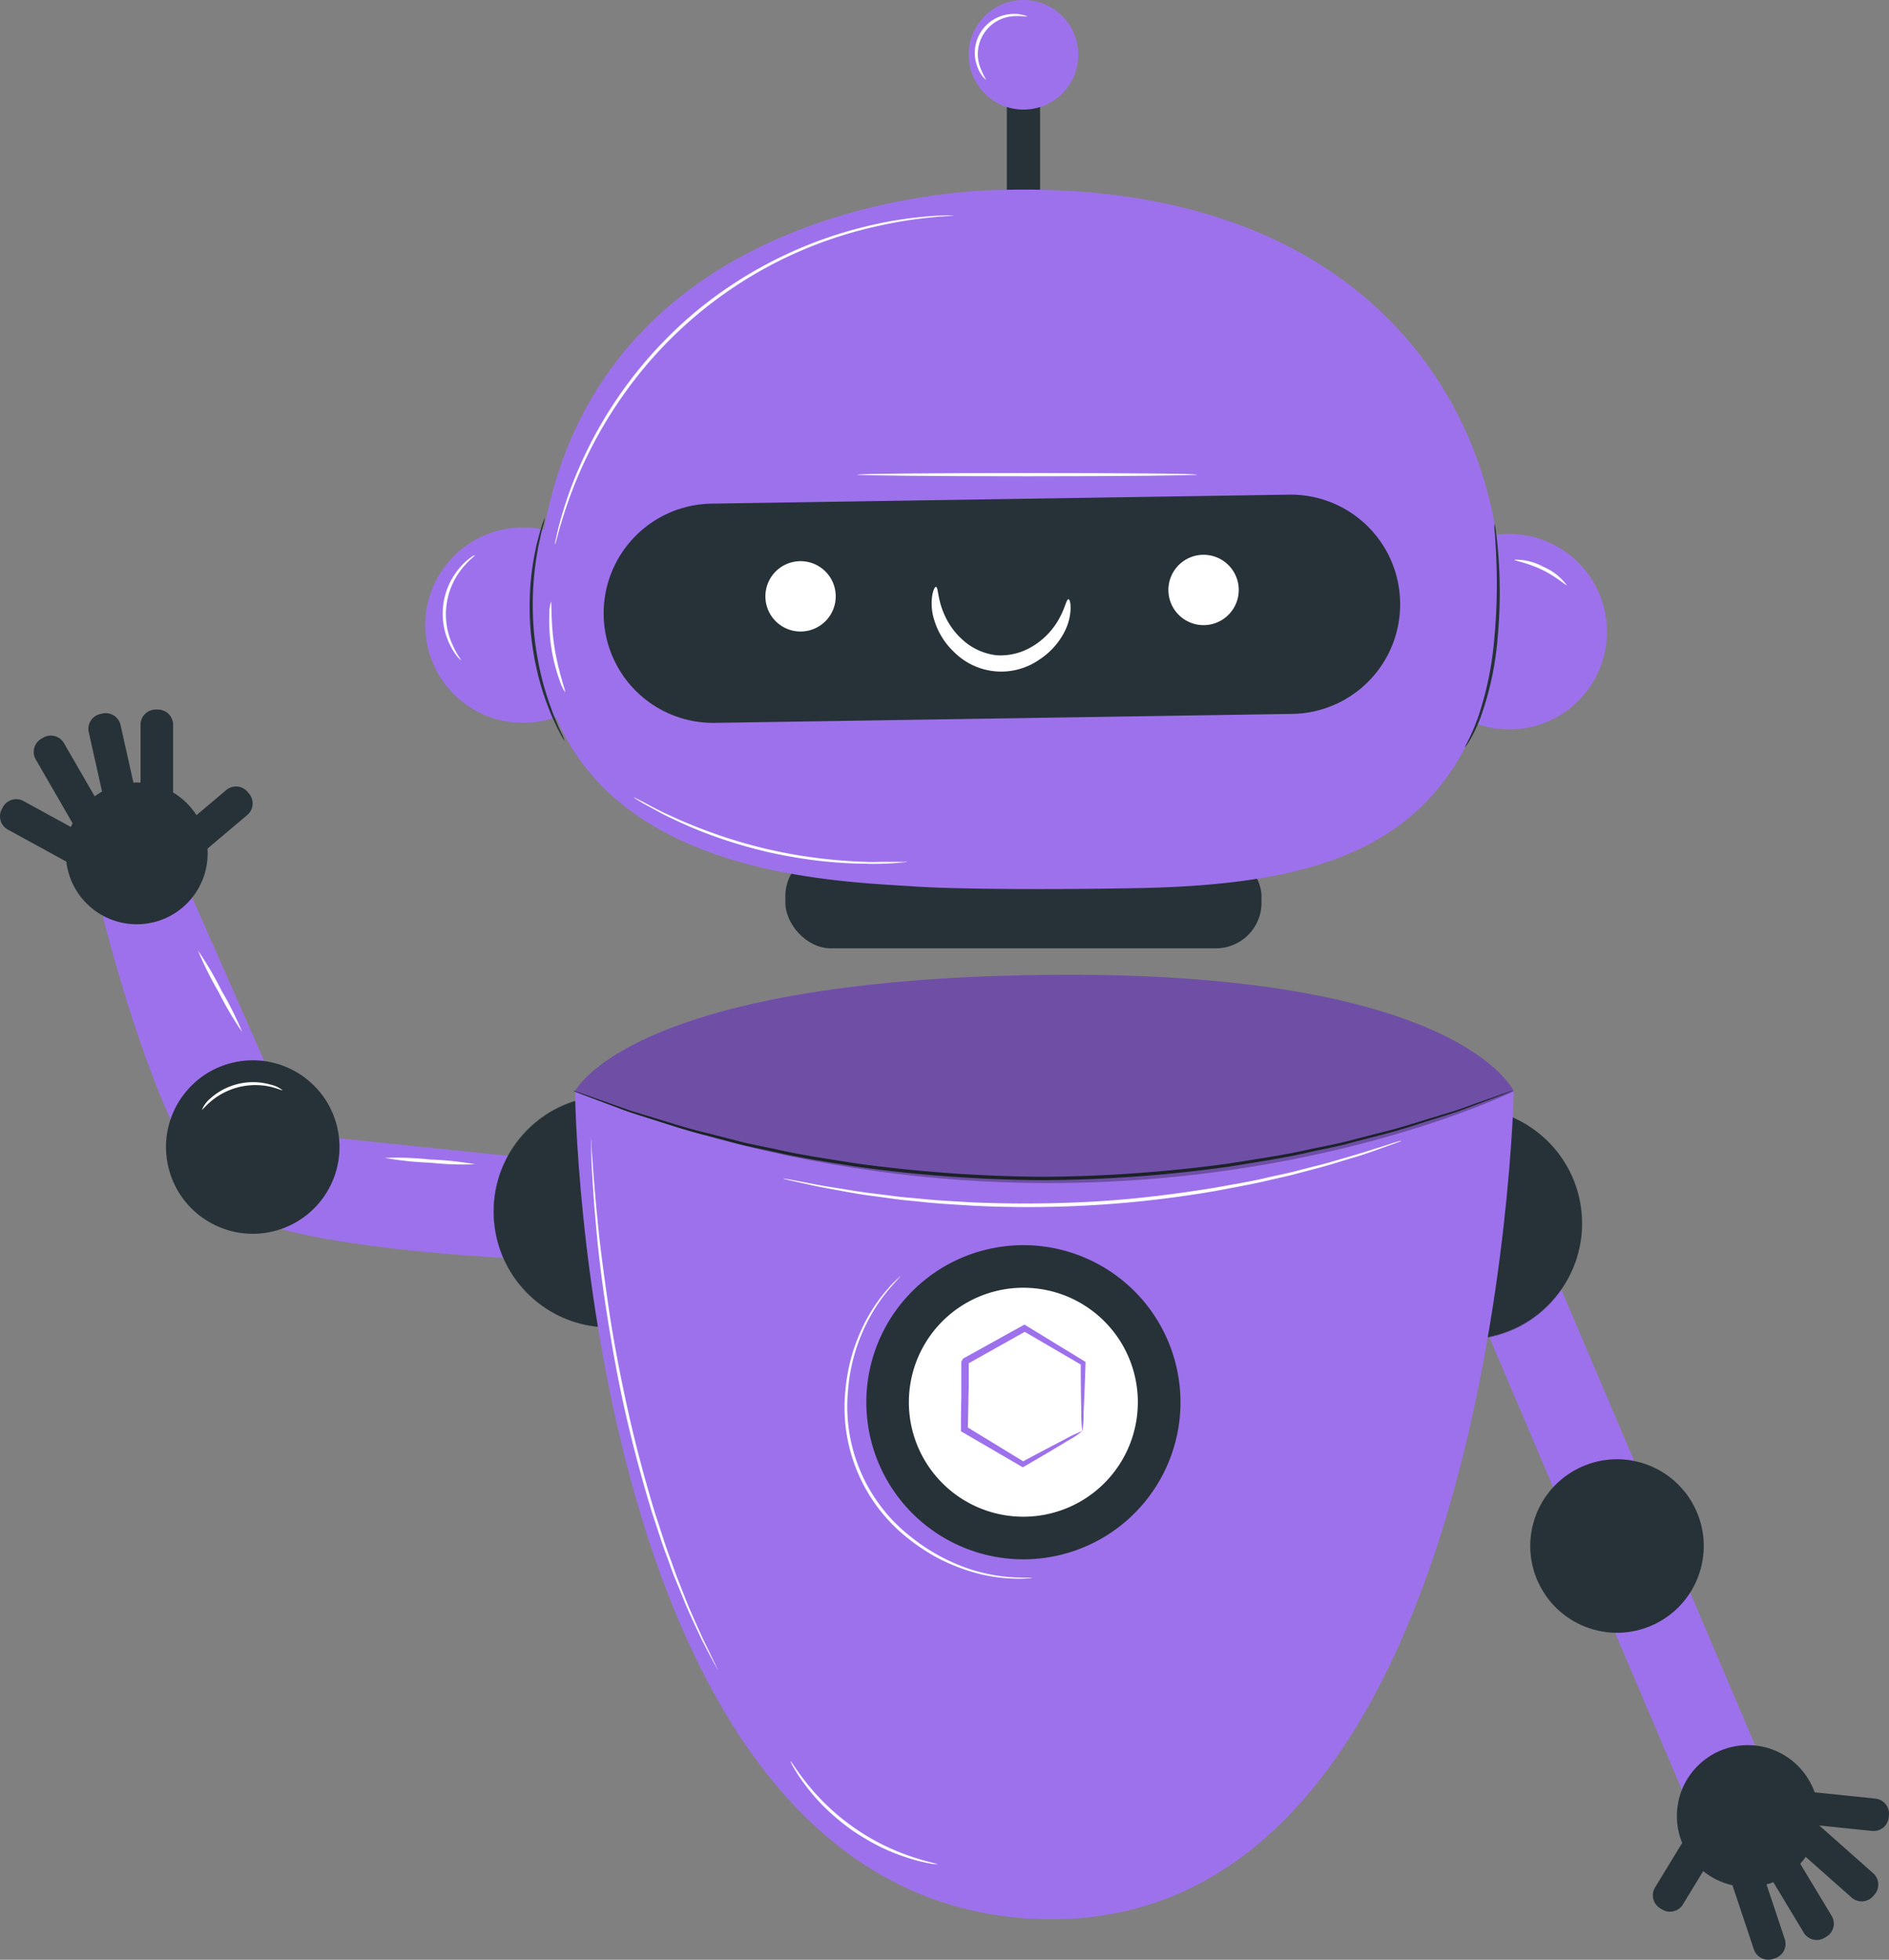 <?xml version="1.0" encoding="UTF-8" standalone="no"?>
<svg
   viewBox="0 0 305.083 316.511"
   version="1.1"
   id="svg153"
   sodipodi:docname="bot.svg"
   width="305.083"
   height="316.511"
   inkscape:version="1.3.2 (091e20ef0f, 2023-11-25)"
   xmlns:inkscape="http://www.inkscape.org/namespaces/inkscape"
   xmlns:sodipodi="http://sodipodi.sourceforge.net/DTD/sodipodi-0.dtd"
   xmlns="http://www.w3.org/2000/svg"
   xmlns:svg="http://www.w3.org/2000/svg">
  <rect x="0" y="0" width="305.083" height="316.511" fill="#808080" stroke="none"/>
  <defs
     id="defs153" />
  <sodipodi:namedview
     id="namedview153"
     pagecolor="#ffffff"
     bordercolor="#000000"
     borderopacity="0.25"
     inkscape:showpageshadow="2"
     inkscape:pageopacity="0.0"
     inkscape:pagecheckerboard="0"
     inkscape:deskcolor="#d1d1d1"
     inkscape:zoom="5.3400704"
     inkscape:cx="230.14678"
     inkscape:cy="270.68932"
     inkscape:window-width="3440"
     inkscape:window-height="1371"
     inkscape:window-x="2560"
     inkscape:window-y="32"
     inkscape:window-maximized="0"
     inkscape:current-layer="freepik--Character--inject-69" />
  <g
     id="freepik--Character--inject-69"
     transform="translate(-16.132,-111.5)">
    <path
       d="M 106.12,299 64,294.64 46.16,254.15 32.3,257.76 c 0,0 10.24,42.79 21.7,49.42 11.46,6.63 50.61,7.82 50.61,7.82 z"
       style="fill:#9e71ec"
       id="path115" />
    <circle
       cx="114.55"
       cy="307.18"
       r="18.68"
       transform="rotate(-48.37,114.555,307.183)"
       style="fill:#263238"
       id="circle115" />
    <path
       d="m 114.55,325.88 a 18.71,18.71 0 1 1 13.23,-5.48 18.59,18.59 0 0 1 -13.23,5.48 z m 0,-37.36 a 18.66,18.66 0 1 0 13.19,5.48 18.54,18.54 0 0 0 -13.19,-5.48 z"
       style="fill:#263238"
       id="path116" />
    <circle
       cx="56.95"
       cy="296.76"
       r="14.01"
       transform="rotate(-13.5,56.934,296.742)"
       style="fill:#263238"
       id="circle116" />
    <circle
       cx="38.22"
       cy="249.33"
       r="11.45"
       transform="rotate(-45,38.216,249.33)"
       style="fill:#263238"
       id="circle117" />
    <path
       d="M 45.66,241.68 H 58 v 5.27 H 45.66 a 2.45,2.45 0 0 1 -2.45,-2.45 v -0.36 a 2.45,2.45 0 0 1 2.45,-2.46 z"
       transform="rotate(139.82,50.597,244.308)"
       style="fill:#263238"
       id="path117" />
    <path
       d="m 36.52,230.85 h 12 a 0.35,0.35 0 0 1 0.35,0.35 v 4.56 a 0.35,0.35 0 0 1 -0.35,0.35 h -12 a 2.45,2.45 0 0 1 -2.45,-2.45 v -0.36 a 2.45,2.45 0 0 1 2.45,-2.45 z"
       transform="rotate(90,41.455,233.485)"
       style="fill:#263238"
       id="path118" />
    <path
       d="m 29.17,231.36 h 12 a 0.35,0.35 0 0 1 0.35,0.35 v 4.56 a 0.35,0.35 0 0 1 -0.35,0.35 h -12 a 2.45,2.45 0 0 1 -2.45,-2.45 v -0.36 a 2.45,2.45 0 0 1 2.45,-2.45 z"
       transform="rotate(77.39,34.11,233.991)"
       style="fill:#263238"
       id="path119" />
    <path
       d="m 21.72,234.48 h 12 a 0.35,0.35 0 0 1 0.35,0.35 v 4.56 a 0.35,0.35 0 0 1 -0.35,0.35 h -12 a 2.45,2.45 0 0 1 -2.45,-2.45 v -0.36 a 2.45,2.45 0 0 1 2.45,-2.45 z"
       transform="rotate(60,26.647,237.114)"
       style="fill:#263238"
       id="path120" />
    <path
       d="m 19.932,240.876 10.524,5.765 a 0.35,0.35 0 0 1 0.139,0.475 l -2.191,3.999 a 0.35,0.35 0 0 1 -0.475,0.139 l -10.524,-5.765 a 2.45,2.45 0 0 1 -0.972,-3.326 l 0.173,-0.316 a 2.45,2.45 0 0 1 3.326,-0.972 z"
       style="fill:#263238"
       id="path120-3" />
    <rect
       x="270.44"
       y="311.97"
       width="13.7"
       height="92.95"
       transform="rotate(156.96,277.292,358.444)"
       style="fill:#9e71ec"
       id="rect120" />
    <circle
       cx="252.96"
       cy="309.12"
       r="18.68"
       transform="rotate(-49.73,252.931,309.104)"
       style="fill:#263238"
       id="circle120" />
    <path
       d="m 253,327.84 a 18.72,18.72 0 0 1 -17.9,-24.23 18.7,18.7 0 1 1 17.9,24.23 z m 0,-37.38 a 18.66,18.66 0 1 0 17.85,24.16 v 0 a 18.67,18.67 0 0 0 -12.33,-23.32 18.77,18.77 0 0 0 -5.58,-0.84 z"
       style="fill:#263238"
       id="path121" />
    <circle
       cx="277.29"
       cy="361.2"
       r="14.01"
       transform="rotate(-74.47,277.283,361.199)"
       style="fill:#263238"
       id="circle121" />
    <circle
       cx="298.41"
       cy="404.8"
       r="11.45"
       style="fill:#263238"
       id="circle122" />
    <path
       d="m 283.32,410.85 h 12.32 v 5.27 h -12.32 a 2.45,2.45 0 0 1 -2.45,-2.45 v -0.36 a 2.45,2.45 0 0 1 2.45,-2.46 z"
       transform="rotate(-58.64,288.257,413.489)"
       style="fill:#263238"
       id="path122" />
    <path
       d="m 295.42,418.22 h 12 a 0.35,0.35 0 0 1 0.35,0.35 v 4.56 a 0.35,0.35 0 0 1 -0.35,0.35 h -12 A 2.45,2.45 0 0 1 293,421 v -0.36 a 2.45,2.45 0 0 1 2.42,-2.42 z"
       transform="rotate(-108.46,300.343,420.859)"
       style="fill:#263238"
       id="path123" />
    <path
       d="m 302.23,415.42 h 12 a 0.35,0.35 0 0 1 0.35,0.35 v 4.56 a 0.35,0.35 0 0 1 -0.35,0.35 h -12 a 2.45,2.45 0 0 1 -2.45,-2.45 v -0.36 a 2.45,2.45 0 0 1 2.45,-2.45 z"
       transform="rotate(-121.07,307.159,418.055)"
       style="fill:#263238"
       id="path124" />
    <path
       d="m 308.31,410.1 h 12 a 0.35,0.35 0 0 1 0.35,0.35 V 415 a 0.35,0.35 0 0 1 -0.35,0.35 h -12 a 2.45,2.45 0 0 1 -2.45,-2.45 v -0.36 a 2.45,2.45 0 0 1 2.45,-2.44 z"
       transform="rotate(-138.46,313.236,412.733)"
       style="fill:#263238"
       id="path125" />
    <path
       d="m 318.476,407.212 -11.936,-1.241 a 0.35,0.35 0 0 1 -0.312,-0.384 l 0.471,-4.526 a 0.35,0.35 0 0 1 0.384,-0.312 l 11.936,1.241 a 2.45,2.45 0 0 1 2.183,2.69 l -0.037,0.358 a 2.45,2.45 0 0 1 -2.689,2.174 z"
       style="fill:#263238"
       id="path125-6" />
    <path
       d="m 109,287.74 c 0,0 1.35,131.14 74.94,133.7 73.59,2.56 76.68,-132.76 76.68,-133.7 0,0 -8.69,-19.55 -75.81,-18.79 -67.12,0.76 -75.81,18.79 -75.81,18.79 z"
       style="fill:#9e71ec"
       id="path126" />
    <rect
       x="142.96"
       y="248.88"
       width="76.9"
       height="15.77"
       rx="7.35"
       transform="rotate(180,181.415,256.77)"
       style="fill:#263238"
       id="rect126" />
    <rect
       x="178.74"
       y="120.89"
       width="5.37"
       height="27.15"
       transform="rotate(180,181.425,134.47)"
       style="fill:#263238"
       id="rect127" />
    <circle
       cx="259.9"
       cy="213.5"
       r="15.78"
       transform="rotate(-13.37,259.998,213.575)"
       style="fill:#9e71ec"
       id="circle127" />
    <circle
       cx="100.6"
       cy="212.46"
       r="15.78"
       transform="rotate(-12.78,100.612,212.481)"
       style="fill:#9e71ec"
       id="circle128" />
    <path
       d="m 178.3,142.16 c 0,0 -64.16,-0.77 -74.3,54.84 -10.14,55.61 44.1,56.61 59.71,57.66 7.07,0.48 22.21,0.53 35.57,0.29 29.58,-0.51 50.48,-6.23 57.59,-33.67 a 51.42,51.42 0 0 0 1.59,-9.83 C 260.33,181.33 240,140.68 178.3,142.16 Z"
       style="fill:#9e71ec"
       id="path128" />
    <path
       d="m 224.84,226.8 -93.21,1.45 a 17.69,17.69 0 0 1 -18,-17.41 v 0 a 17.7,17.7 0 0 1 17.42,-18 l 93.21,-1.45 a 17.68,17.68 0 0 1 18,17.41 v 0 a 17.69,17.69 0 0 1 -17.42,18 z"
       style="fill:#263238"
       id="path129" />
    <path
       d="m 151,208.91 a 5.68,5.68 0 1 1 -4.48,-6.67 5.68,5.68 0 0 1 4.48,6.67 z"
       style="fill:#ffffff"
       id="path130" />
    <path
       d="m 216.09,207.87 a 5.68,5.68 0 1 1 -4.48,-6.66 5.68,5.68 0 0 1 4.48,6.66 z"
       style="fill:#ffffff"
       id="path131" />
    <path
       d="m 206.72,339.82 a 25.37,25.37 0 1 1 -23.46,-27.15 25.38,25.38 0 0 1 23.46,27.15 z"
       style="fill:#263238"
       id="path132" />
    <path
       d="m 199.85,339.32 a 18.49,18.49 0 1 1 -17.09,-19.79 18.48,18.48 0 0 1 17.09,19.79 z"
       style="fill:#ffffff"
       id="path133" />
    <path
       d="m 190.94,342.68 a 18.38,18.38 0 0 1 -0.17,-3.05 c -0.05,-1.91 -0.09,-4.64 -0.09,-8 l 0.2,0.37 -9.51,-5.55 h 0.53 l -9.6,5.39 c -0.26,0.44 0.35,-0.59 0.29,-0.48 v 0 1.42 1.43 c 0,0.94 0,1.88 -0.05,2.8 0,1.84 -0.07,3.62 -0.1,5.34 l -0.26,-0.46 9.4,5.74 h -0.42 c 2.93,-1.58 5.35,-2.84 7,-3.7 a 19.44,19.44 0 0 1 2.77,-1.3 14.62,14.62 0 0 1 -2.4,1.59 c -1.62,1 -4,2.41 -7,4.14 l -0.21,0.12 -0.21,-0.12 -9.52,-5.55 -0.26,-0.15 v -0.32 q 0,-2.58 0.06,-5.34 c 0,-0.92 0,-1.85 0,-2.8 v -1.42 -1.38 0 c -0.06,0.11 0.55,-0.91 0.29,-0.48 l 9.63,-5.34 0.28,-0.15 0.26,0.16 9.39,5.74 0.21,0.13 v 0.24 c -0.11,3.46 -0.22,6.24 -0.32,8.13 a 15.32,15.32 0 0 1 -0.19,2.85 z"
       style="fill:#9e71ec"
       id="path134" />
    <circle
       cx="181.43"
       cy="120.35"
       r="8.85"
       transform="rotate(-45,181.43,120.349)"
       style="fill:#9e71ec"
       id="circle134" />
    <path
       d="m 167.29,206.29 c 0.42,0.05 0.21,2 1.45,4.67 a 11.79,11.79 0 0 0 3,4 9.77,9.77 0 0 0 5.33,2.37 9.9,9.9 0 0 0 5.68,-1.36 11.84,11.84 0 0 0 3.68,-3.35 c 1.7,-2.37 1.85,-4.36 2.27,-4.33 0.17,0 0.34,0.5 0.34,1.44 a 8.84,8.84 0 0 1 -1,3.84 11.8,11.8 0 0 1 -4,4.43 10.77,10.77 0 0 1 -13.9,-1.27 11.73,11.73 0 0 1 -3.12,-5.08 8.7,8.7 0 0 1 -0.32,-4 c 0.17,-0.93 0.43,-1.39 0.59,-1.36 z"
       style="fill:#ffffff"
       id="path135" />
    <path
       d="m 252.72,232.2 c -0.1,0 1.05,-1.8 2.16,-4.95 a 53.6,53.6 0 0 0 2.6,-12.74 93.84,93.84 0 0 0 0.3,-13 c -0.07,-1.67 -0.15,-3 -0.23,-4 a 7,7 0 0 1 -0.05,-1.46 7.82,7.82 0 0 1 0.25,1.44 c 0.14,0.93 0.28,2.28 0.4,4 a 79.05,79.05 0 0 1 -0.15,13.12 49.61,49.61 0 0 1 -2.77,12.82 25.28,25.28 0 0 1 -1.7,3.61 8.25,8.25 0 0 1 -0.81,1.16 z"
       style="fill:#263238"
       id="path136" />
    <path
       d="m 104.12,195.14 a 7.52,7.52 0 0 1 -0.31,1.43 c -0.13,0.45 -0.27,1 -0.4,1.66 -0.13,0.66 -0.33,1.38 -0.45,2.21 a 48.61,48.61 0 0 0 -0.7,5.83 51.27,51.27 0 0 0 0.1,7.18 52.07,52.07 0 0 0 1.16,7.08 48.47,48.47 0 0 0 1.72,5.62 c 0.27,0.79 0.58,1.48 0.83,2.1 0.25,0.62 0.49,1.14 0.69,1.56 a 7.9,7.9 0 0 1 0.56,1.35 8,8 0 0 1 -0.74,-1.26 16.87,16.87 0 0 1 -0.77,-1.54 c -0.28,-0.6 -0.62,-1.29 -0.91,-2.08 a 42.85,42.85 0 0 1 -1.84,-5.63 48.46,48.46 0 0 1 -1.22,-7.16 47.73,47.73 0 0 1 -0.06,-7.25 43.47,43.47 0 0 1 0.82,-5.87 c 0.15,-0.83 0.36,-1.56 0.53,-2.21 0.17,-0.65 0.33,-1.2 0.48,-1.65 a 9,9 0 0 1 0.51,-1.37 z"
       style="fill:#263238"
       id="path137" />
    <path
       d="m 108.66,287.63 0.38,0.11 1.12,0.38 4.26,1.5 3.08,1.1 c 1.13,0.38 2.38,0.74 3.71,1.15 2.67,0.79 5.68,1.82 9.1,2.62 l 5.33,1.37 c 1.86,0.47 3.82,0.82 5.84,1.26 4,0.92 8.39,1.55 13,2.29 a 232.19,232.19 0 0 0 30.08,2.15 230.43,230.43 0 0 0 30.08,-2.15 c 4.58,-0.74 8.94,-1.36 13,-2.29 2,-0.43 4,-0.78 5.84,-1.25 l 5.34,-1.37 c 3.41,-0.8 6.42,-1.83 9.09,-2.62 1.33,-0.41 2.58,-0.77 3.71,-1.15 l 3.08,-1.1 4.26,-1.5 1.12,-0.38 a 2,2 0 0 1 0.39,-0.11 l -0.37,0.16 -1.1,0.43 -4.23,1.59 -3.15,1.18 c -1.12,0.39 -2.37,0.76 -3.7,1.19 -2.67,0.82 -5.67,1.87 -9.09,2.7 l -5.34,1.4 c -1.85,0.48 -3.82,0.84 -5.84,1.29 -4,0.94 -8.4,1.58 -13,2.34 a 226.13,226.13 0 0 1 -30.15,2.19 227.33,227.33 0 0 1 -30.14,-2.2 c -4.59,-0.75 -9,-1.4 -13,-2.34 -2,-0.45 -4,-0.81 -5.84,-1.29 l -5.34,-1.4 c -3.42,-0.83 -6.42,-1.88 -9.09,-2.7 -1.33,-0.43 -2.57,-0.8 -3.7,-1.19 l -3.07,-1.15 -4.23,-1.59 -1.1,-0.43 a 2,2 0 0 1 -0.33,-0.19 z"
       style="fill:#263238"
       id="path138" />
    <g
       style="opacity:0.3"
       id="g139">
      <path
         d="m 109,287.74 c 0,0 8.69,-18 75.81,-18.79 67.12,-0.79 75.81,18.79 75.81,18.79 0,0 -67.74,33.39 -151.62,0 z"
         id="path139" />
    </g>
    <path
       d="m 170.17,146.32 a 1.22,1.22 0 0 1 -0.23,0 l -0.67,0.07 c -0.6,0.06 -1.48,0.08 -2.61,0.21 a 71.11,71.11 0 0 0 -9.47,1.57 67.92,67.92 0 0 0 -40,26.58 70.21,70.21 0 0 0 -10.44,21.3 c -0.35,1.08 -0.54,1.94 -0.71,2.51 l -0.19,0.66 a 1,1 0 0 1 -0.08,0.22 0.67,0.67 0 0 1 0,-0.23 c 0,-0.18 0.08,-0.4 0.14,-0.67 0.14,-0.58 0.29,-1.45 0.61,-2.55 a 63.44,63.44 0 0 1 3.2,-9.09 68.36,68.36 0 0 1 19,-25.25 68.37,68.37 0 0 1 28.39,-13.84 63,63 0 0 1 9.53,-1.41 c 1.14,-0.1 2,-0.09 2.62,-0.12 h 0.68 c 0.16,0.02 0.23,0.03 0.23,0.04 z"
       style="fill:#ffffff"
       id="path140" />
    <path
       d="m 107.4,223.3 a 7.71,7.71 0 0 1 -0.92,-2 28.53,28.53 0 0 1 -1.63,-10.42 7,7 0 0 1 0.26,-2.18 c 0.16,0 -0.06,3.34 0.58,7.38 0.64,4.04 1.86,7.16 1.71,7.22 z"
       style="fill:#ffffff"
       id="path141" />
    <path
       d="m 90.57,218.13 c 0,0 -0.23,-0.16 -0.54,-0.54 a 9.17,9.17 0 0 1 -1.13,-1.75 11.38,11.38 0 0 1 1.71,-12.9 8.87,8.87 0 0 1 1.55,-1.4 2.16,2.16 0 0 1 0.66,-0.38 c 0.06,0.08 -0.84,0.69 -1.93,2 a 11.8,11.8 0 0 0 -1.66,12.5 c 0.7,1.59 1.41,2.41 1.34,2.47 z"
       style="fill:#ffffff"
       id="path142" />
    <path
       d="m 182,114.18 a 13.32,13.32 0 0 0 -2.35,-0.05 6.13,6.13 0 0 0 -5.24,8.16 13.12,13.12 0 0 0 1,2.11 c 0,0 -0.2,-0.12 -0.48,-0.44 a 5.4,5.4 0 0 1 -0.9,-1.55 6.28,6.28 0 0 1 5.56,-8.65 5.46,5.46 0 0 1 1.78,0.17 c 0.45,0.07 0.63,0.22 0.63,0.25 z"
       style="fill:#ffffff"
       id="path143" />
    <path
       d="m 269.16,206 c -0.11,0.12 -1.66,-1.37 -4,-2.49 -2.34,-1.12 -4.47,-1.45 -4.45,-1.61 a 9.2,9.2 0 0 1 4.67,1.14 9.06,9.06 0 0 1 3.78,2.96 z"
       style="fill:#ffffff"
       id="path144" />
    <path
       d="m 132,381.07 a 1.25,1.25 0 0 1 -0.12,-0.19 l -0.33,-0.59 c -0.3,-0.57 -0.7,-1.33 -1.22,-2.3 -0.26,-0.5 -0.54,-1.06 -0.86,-1.66 l -0.94,-2 c -0.68,-1.45 -1.44,-3.1 -2.19,-5 -0.38,-0.93 -0.78,-1.91 -1.2,-2.92 -0.42,-1.01 -0.78,-2.11 -1.19,-3.22 -0.86,-2.21 -1.59,-4.64 -2.44,-7.16 -1.57,-5.1 -3.11,-10.75 -4.46,-16.75 -1.35,-6 -2.33,-11.79 -3.13,-17.06 -0.8,-5.27 -1.32,-10 -1.64,-14.06 -0.19,-2 -0.31,-3.82 -0.41,-5.42 -0.1,-1.6 -0.19,-3 -0.22,-4.1 -0.03,-1.1 -0.06,-1.95 -0.09,-2.59 v -0.67 a 0.82,0.82 0 0 1 0,-0.23 0.77,0.77 0 0 1 0,0.23 l 0.06,0.67 c 0,0.63 0.11,1.5 0.18,2.58 0.07,1.08 0.17,2.5 0.31,4.09 0.14,1.59 0.27,3.41 0.49,5.41 0.36,4 1,8.76 1.75,14 0.75,5.24 1.84,11 3.16,17 1.32,6 2.87,11.64 4.4,16.73 0.85,2.52 1.56,4.94 2.4,7.15 0.4,1.12 0.78,2.19 1.16,3.22 l 1.16,2.94 c 0.72,1.87 1.46,3.53 2.12,5 l 0.9,2 c 0.29,0.61 0.57,1.17 0.82,1.68 l 1.12,2.34 0.28,0.61 a 0.77,0.77 0 0 1 0.13,0.27 z"
       style="fill:#ffffff"
       id="path145" />
    <path
       d="m 92.87,299.54 a 49.89,49.89 0 0 1 -7.31,-0.26 51.9,51.9 0 0 1 -7.27,-0.77 49.89,49.89 0 0 1 7.31,0.26 51.65,51.65 0 0 1 7.27,0.77 z"
       style="fill:#ffffff"
       id="path146" />
    <path
       d="m 55.25,278.19 a 54.11,54.11 0 0 1 -3.81,-6.47 54,54 0 0 1 -3.34,-6.72 54.59,54.59 0 0 1 3.8,6.48 52.8,52.8 0 0 1 3.35,6.71 z"
       style="fill:#ffffff"
       id="path147" />
    <path
       d="m 167.5,412.6 a 5.86,5.86 0 0 1 -1.17,-0.14 26,26 0 0 1 -3.13,-0.76 33.86,33.86 0 0 1 -4.46,-1.71 38,38 0 0 1 -5.06,-2.94 37,37 0 0 1 -4.48,-3.77 32.7,32.7 0 0 1 -3.12,-3.62 23.39,23.39 0 0 1 -1.77,-2.69 5.19,5.19 0 0 1 -0.53,-1.05 c 0.08,-0.05 0.92,1.4 2.59,3.52 a 37.29,37.29 0 0 0 3.17,3.5 36.59,36.59 0 0 0 9.41,6.62 39,39 0 0 0 4.36,1.79 c 2.56,0.86 4.21,1.15 4.19,1.25 z"
       style="fill:#ffffff"
       id="path148" />
    <path
       d="m 182.84,366.34 a 4.85,4.85 0 0 1 -0.7,0.07 18.35,18.35 0 0 1 -2,0.06 26.82,26.82 0 0 1 -7.33,-1.19 32.23,32.23 0 0 1 -4.78,-1.92 31.09,31.09 0 0 1 -5,-3.21 26.88,26.88 0 0 1 -10.38,-23.9 30.88,30.88 0 0 1 1.05,-5.82 30.24,30.24 0 0 1 1.85,-4.8 26.61,26.61 0 0 1 4.14,-6.17 17.79,17.79 0 0 1 1.42,-1.44 4.92,4.92 0 0 1 0.53,-0.46 c 0,0 -0.66,0.71 -1.8,2 a 28.08,28.08 0 0 0 -4,6.2 28.95,28.95 0 0 0 -2.76,10.49 26.69,26.69 0 0 0 10.2,23.49 30.54,30.54 0 0 0 4.86,3.2 31,31 0 0 0 4.69,2 28,28 0 0 0 7.23,1.33 c 1.81,0.07 2.78,0.01 2.78,0.07 z"
       style="fill:#ffffff"
       id="path149" />
    <path
       d="m 61.77,287.59 c 0,0.08 -0.77,-0.29 -2,-0.58 a 11.16,11.16 0 0 0 -9.46,2.27 c -1,0.83 -1.48,1.49 -1.55,1.44 A 4.62,4.62 0 0 1 50,289 a 10.35,10.35 0 0 1 9.79,-2.34 4.8,4.8 0 0 1 1.98,0.93 z"
       style="fill:#ffffff"
       id="path150" />
    <path
       d="m 209.44,188.16 c 0,0.14 -12.28,0.26 -27.42,0.26 -15.14,0 -27.43,-0.12 -27.43,-0.26 0,-0.14 12.28,-0.26 27.43,-0.26 15.15,0 27.42,0.1 27.42,0.26 z"
       style="fill:#ffffff"
       id="path151" />
    <path
       d="m 162.64,250.69 a 1.88,1.88 0 0 1 -0.46,0.07 l -1.34,0.12 c -0.58,0.05 -1.29,0.09 -2.12,0.11 -0.83,0.02 -1.77,0.06 -2.81,0 -2.09,0 -4.57,-0.15 -7.32,-0.44 a 81.16,81.16 0 0 1 -8.85,-1.53 80.12,80.12 0 0 1 -8.6,-2.58 71.11,71.11 0 0 1 -6.74,-2.87 c -1,-0.44 -1.77,-0.9 -2.5,-1.29 -0.73,-0.39 -1.35,-0.74 -1.85,-1 l -1.15,-0.7 a 2.09,2.09 0 0 1 -0.38,-0.27 c 0,0 0.16,0 0.43,0.18 l 1.2,0.61 c 0.51,0.28 1.14,0.61 1.88,1 0.74,0.39 1.58,0.79 2.53,1.21 1.88,0.88 4.17,1.82 6.75,2.75 a 78.88,78.88 0 0 0 17.34,4.08 c 2.72,0.32 5.19,0.5 7.26,0.55 1,0.06 2,0 2.81,0 0.81,0 1.53,0 2.11,0 h 1.34 a 1.43,1.43 0 0 1 0.47,0 z"
       style="fill:#ffffff"
       id="path152" />
    <path
       d="m 242.47,295.75 a 0.86,0.86 0 0 1 -0.24,0.11 l -0.72,0.27 -2.78,1 c -1.21,0.44 -2.69,0.95 -4.44,1.46 -1.75,0.51 -3.72,1.17 -5.95,1.73 l -3.48,0.92 c -1.21,0.31 -2.49,0.57 -3.8,0.88 -2.62,0.63 -5.46,1.13 -8.44,1.7 a 177.48,177.48 0 0 1 -39.33,2.41 c -3,-0.19 -5.91,-0.34 -8.59,-0.65 -1.34,-0.14 -2.64,-0.24 -3.88,-0.41 l -3.57,-0.49 c -2.28,-0.27 -4.32,-0.68 -6.11,-1 -1.79,-0.32 -3.34,-0.62 -4.59,-0.91 l -2.88,-0.64 -0.75,-0.18 a 0.9,0.9 0 0 1 -0.25,-0.08 1.62,1.62 0 0 1 0.27,0 l 0.75,0.13 2.9,0.55 c 1.26,0.25 2.8,0.54 4.6,0.81 1.8,0.27 3.83,0.66 6.11,0.91 l 3.56,0.45 c 1.24,0.16 2.54,0.25 3.88,0.38 2.67,0.29 5.55,0.42 8.57,0.6 6.05,0.25 12.7,0.26 19.68,-0.15 6.98,-0.41 13.57,-1.28 19.54,-2.26 3,-0.55 5.82,-1 8.44,-1.64 1.31,-0.3 2.59,-0.55 3.8,-0.85 l 3.48,-0.89 c 2.23,-0.53 4.2,-1.15 5.95,-1.65 1.75,-0.5 3.25,-1 4.46,-1.37 l 2.81,-0.9 0.74,-0.22 z"
       style="fill:#ffffff"
       id="path153" />
  </g>
</svg>
